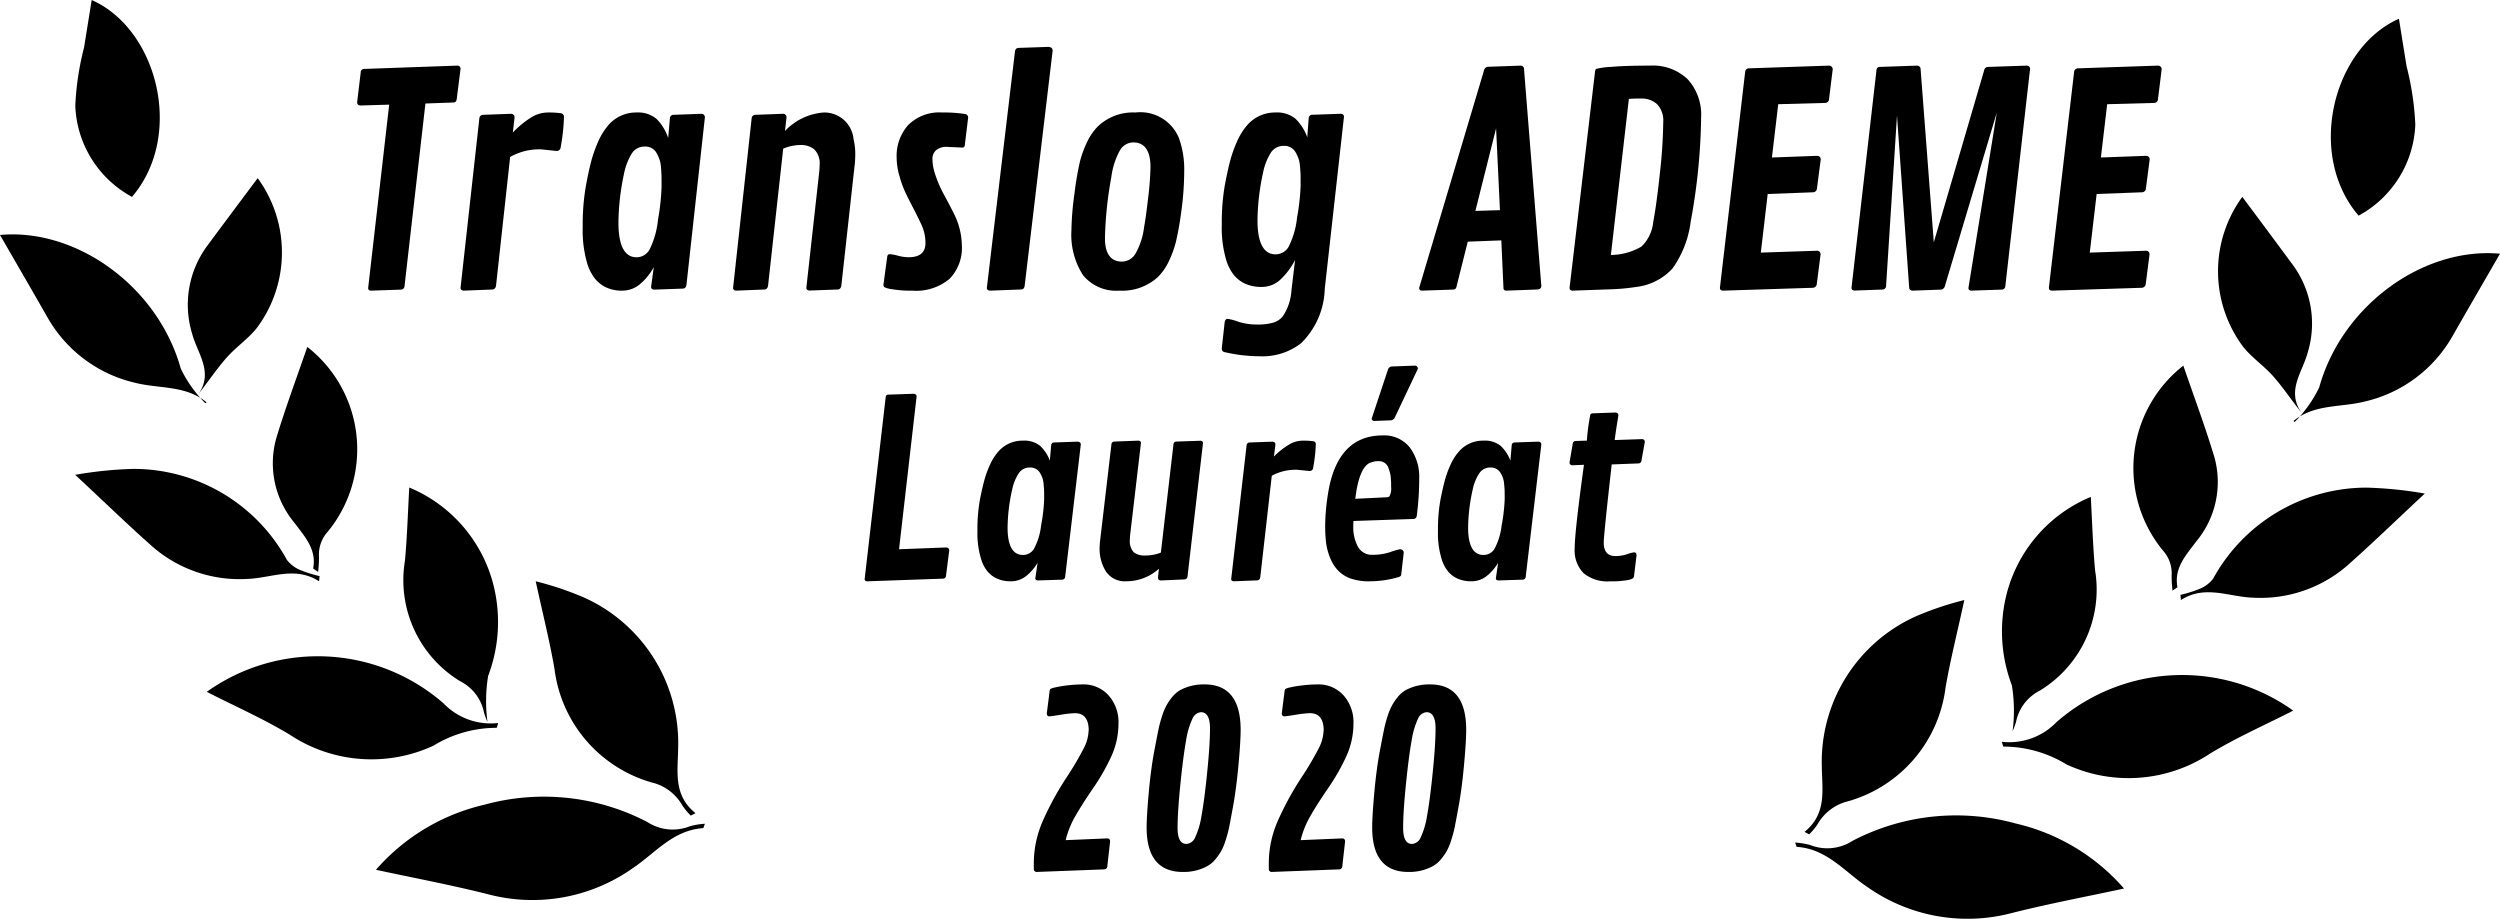 <svg id="Group_85" data-name="Group 85" xmlns="http://www.w3.org/2000/svg" width="117" height="43" viewBox="0 0 117 43">
  <path id="Fill_1" data-name="Fill 1" d="M15.395,1.26c-.05.125-.064.2-.083.2-1.42.1-2.234,1.166-3.288,1.871A8.128,8.128,0,0,1,5.254,4.557C3.52,4.119,1.756,3.789,0,3.41A9.6,9.6,0,0,1,5.079.364a10.472,10.472,0,0,1,7.62.809,2.173,2.173,0,0,0,1.992.2,3.467,3.467,0,0,1,.7-.117" transform="translate(17.594 37.296)"/>
  <path id="Fill_3" data-name="Fill 3" d="M0,1.664A8.948,8.948,0,0,1,11.076,2.2a3.065,3.065,0,0,0,2.559.923,1.737,1.737,0,0,1-.068.225,5.653,5.653,0,0,0-2.955.834,6.906,6.906,0,0,1-6.723-.51C2.645,2.919,1.3,2.331,0,1.664" transform="translate(9.677 30.714)"/>
  <path id="Fill_5" data-name="Fill 5" d="M0,0A14.714,14.714,0,0,1,2.263.761,7.465,7.465,0,0,1,6.667,7.8c-.012,1.086-.246,2.2.81,3.05l-.218.117a3.01,3.01,0,0,1-.389-.465A2.247,2.247,0,0,0,5.429,9.415,6.342,6.342,0,0,1,.879,4.1C.652,2.786.324,1.492,0,0" transform="translate(25.071 27.204)"/>
  <path id="Fill_7" data-name="Fill 7" d="M11.414,5.265c-1.13-.725-2.244-.145-3.368-.11A6.207,6.207,0,0,1,3.618,3.644C2.432,2.594,1.3,1.491,0,.283A18.372,18.372,0,0,1,2.74.005,8.188,8.188,0,0,1,9.91,4.266a1.5,1.5,0,0,0,.659.487,5.877,5.877,0,0,0,.868.27Z" transform="translate(3.519 21.939)"/>
  <path id="Fill_9" data-name="Fill 9" d="M0,.027C3.576-.3,7.393,2.436,8.461,6.284A5.958,5.958,0,0,0,9.607,7.9c.1-.067.065-.037.06-.041-.979-.809-2.231-.627-3.354-.916a6.362,6.362,0,0,1-4.1-3.075C1.483,2.589.745,1.32,0,.027" transform="translate(0 10.969)"/>
  <path id="Fill_11" data-name="Fill 11" d="M3.9,10.969a3.37,3.37,0,0,1-.162-.436A2.1,2.1,0,0,0,2.623,9.066,5.536,5.536,0,0,1,.037,3.429C.141,2.305.173,1.176.24,0A6.73,6.73,0,0,1,4.169,4.519a7.112,7.112,0,0,1-.239,4.3A7.362,7.362,0,0,0,3.9,10.969" transform="translate(18.914 22.816)"/>
  <path id="Fill_13" data-name="Fill 13" d="M2.658,9.214A5.064,5.064,0,0,1,.005,4.952,13.183,13.183,0,0,1,.415,2.223C.535,1.479.654.735.772,0,3.86,1.367,5.12,6.34,2.658,9.214" transform="translate(3.519)"/>
  <path id="Fill_15" data-name="Fill 15" d="M1.625,0a6.081,6.081,0,0,1,.963,8.642,1.592,1.592,0,0,0-.414,1.19,6,6,0,0,1-.043.7c-.131-.1-.234-.144-.229-.173.163-.9-.4-1.484-.893-2.146A4.339,4.339,0,0,1,.176,4.266C.607,2.833,1.136,1.427,1.625,0" transform="translate(12.756 16.235)"/>
  <path id="Fill_17" data-name="Fill 17" d="M3.263,0a5.9,5.9,0,0,1-.069,7.049c-.406.492-.962.872-1.386,1.353C1.351,8.918.968,9.494.5,10.092,1.2,9.061.443,8.21.194,7.278A4.638,4.638,0,0,1,.934,3.124Q2.094,1.559,3.263,0" transform="translate(8.797 8.337)"/>
  <path id="Fill_19" data-name="Fill 19" d="M0,1.26c.05.125.064.2.083.2,1.42.1,2.234,1.166,3.288,1.871a8.128,8.128,0,0,0,6.769,1.226c1.734-.438,3.5-.768,5.254-1.147A9.6,9.6,0,0,0,10.316.364a10.472,10.472,0,0,0-7.62.809,2.173,2.173,0,0,1-1.992.2A3.467,3.467,0,0,0,0,1.26" transform="translate(84.011 38.173)"/>
  <path id="Fill_21" data-name="Fill 21" d="M13.635,1.664A8.948,8.948,0,0,0,2.559,2.2,3.065,3.065,0,0,1,0,3.124a1.737,1.737,0,0,0,.068.225,5.653,5.653,0,0,1,2.955.834,6.906,6.906,0,0,0,6.723-.51c1.246-.754,2.586-1.343,3.89-2.009" transform="translate(93.688 31.592)"/>
  <path id="Fill_23" data-name="Fill 23" d="M7.477,0A14.714,14.714,0,0,0,5.214.761,7.465,7.465,0,0,0,.81,7.8c.012,1.086.246,2.2-.81,3.05l.218.117A3.01,3.01,0,0,0,.607,10.5,2.247,2.247,0,0,1,2.049,9.415,6.342,6.342,0,0,0,6.6,4.1c.227-1.311.556-2.606.879-4.1" transform="translate(84.451 28.082)"/>
  <path id="Fill_25" data-name="Fill 25" d="M.022,5.265c1.13-.725,2.244-.145,3.368-.11A6.207,6.207,0,0,0,7.818,3.644C9,2.594,10.139,1.491,11.436.283A18.372,18.372,0,0,0,8.7.005a8.188,8.188,0,0,0-7.17,4.261,1.5,1.5,0,0,1-.659.487A5.877,5.877,0,0,1,0,5.023Z" transform="translate(102.045 22.816)"/>
  <path id="Fill_27" data-name="Fill 27" d="M9.677.027C6.1-.3,2.284,2.436,1.216,6.284A5.958,5.958,0,0,1,.07,7.9C-.03,7.831,0,7.861.01,7.857c.979-.809,2.231-.627,3.354-.916a6.362,6.362,0,0,0,4.1-3.075C8.194,2.589,8.932,1.32,9.677.027" transform="translate(107.323 11.847)"/>
  <path id="Fill_29" data-name="Fill 29" d="M.5,10.969a3.37,3.37,0,0,0,.162-.436A2.1,2.1,0,0,1,1.775,9.066,5.536,5.536,0,0,0,4.361,3.429c-.1-1.123-.135-2.253-.2-3.429A6.73,6.73,0,0,0,.229,4.519a7.112,7.112,0,0,0,.239,4.3A7.362,7.362,0,0,1,.5,10.969" transform="translate(93.688 23.255)"/>
  <path id="Fill_31" data-name="Fill 31" d="M1.3,9.214A5.064,5.064,0,0,0,3.953,4.952a13.183,13.183,0,0,0-.409-2.729C3.424,1.479,3.305.735,3.187,0,.1,1.367-1.162,6.34,1.3,9.214" transform="translate(109.083 0.878)"/>
  <path id="Fill_33" data-name="Fill 33" d="M2.334,0a6.081,6.081,0,0,0-.963,8.642,1.592,1.592,0,0,1,.414,1.19,6,6,0,0,0,.043.7c.131-.1.234-.144.229-.173-.163-.9.4-1.484.893-2.146a4.339,4.339,0,0,0,.833-3.946C3.351,2.833,2.823,1.427,2.334,0" transform="translate(99.846 17.112)"/>
  <path id="Fill_35" data-name="Fill 35" d="M1.135,0A5.9,5.9,0,0,0,1.2,7.049c.406.492.962.872,1.386,1.353.457.517.84,1.093,1.311,1.691-.707-1.031.054-1.882.3-2.814a4.638,4.638,0,0,0-.741-4.154Q2.3,1.559,1.135,0" transform="translate(103.805 9.214)"/>
  <path id="Fill_37" data-name="Fill 37" d="M2.43.135,1.609,7.276l2.2-.084q.149.006.149.146L3.809,8.5a.148.148,0,0,1-.149.152L.121,8.776Q0,8.776,0,8.669L.983.168a.187.187,0,0,1,.037-.1A.162.162,0,0,1,1.126.039L2.281,0q.149.006.149.135" transform="translate(40.466 18.429)"/>
  <path id="Fill_39" data-name="Fill 39" d="M1.566,6.582a1.535,1.535,0,0,1-.651-.126,1.25,1.25,0,0,1-.441-.332A1.669,1.669,0,0,1,.2,5.629,4.084,4.084,0,0,1,0,4.223,7.8,7.8,0,0,1,.126,2.71c.086-.421.159-.73.222-.945A4.762,4.762,0,0,1,.6,1.1,2.434,2.434,0,0,1,.966.525,1.487,1.487,0,0,1,2.128,0a1.187,1.187,0,0,1,.8.239,1.8,1.8,0,0,1,.461.7L3.451.214a.135.135,0,0,1,.14-.129l1.1-.038c.1.008.146.054.146.139l-.73,6.175a.143.143,0,0,1-.146.145l-1.134.037c-.079-.007-.118-.041-.118-.1l.107-.728a2.27,2.27,0,0,1-.564.643A1.137,1.137,0,0,1,1.566,6.582Zm.881-5.324a.6.6,0,0,0-.517.276,2.157,2.157,0,0,0-.3.736,8.4,8.4,0,0,0-.219,1.8c0,.849.242,1.28.718,1.28a.6.6,0,0,0,.51-.275,3.008,3.008,0,0,0,.34-1.106,8.072,8.072,0,0,0,.143-1.211c0-.252,0-.414-.005-.481-.006-.085-.014-.176-.023-.271a1.081,1.081,0,0,0-.061-.283,1.42,1.42,0,0,0-.118-.233A.519.519,0,0,0,2.447,1.258Z" transform="translate(45.744 20.622)"/>
  <path id="Fill_41" data-name="Fill 41" d="M2.731,6.409l.045-.415a2.262,2.262,0,0,1-1.527.587A1.058,1.058,0,0,1,.3,6.129,1.989,1.989,0,0,1,0,5,2.8,2.8,0,0,1,.022,4.69L.552.178A.136.136,0,0,1,.691.043L1.817,0q.117.011.117.113l-.5,4.253a2.189,2.189,0,0,0-.017.259.771.771,0,0,0,.181.6.838.838,0,0,0,.546.151,2.029,2.029,0,0,0,.722-.135L3.456.178A.136.136,0,0,1,3.6.043L4.721.005q.117.011.117.113L4.114,6.355a.148.148,0,0,1-.15.14l-1.087.048c-.1,0-.145-.048-.145-.135" transform="translate(51.462 20.622)"/>
  <path id="Fill_43" data-name="Fill 43" d="M3.675,1.422,3.09,1.363a2.331,2.331,0,0,0-1.19.28L1.36,6.393q-.022.135-.137.146l-1.1.043Q0,6.571,0,6.479L.721.215A.142.142,0,0,1,.857.086L1.922.048q.147.005.148.14L2,.743A3.584,3.584,0,0,1,2.681.2,1.27,1.27,0,0,1,3.339,0a3.576,3.576,0,0,1,.505.027.134.134,0,0,1,.115.151,7.156,7.156,0,0,1-.126,1.1.15.15,0,0,1-.158.14" transform="translate(57.62 20.622)"/>
  <path id="Fill_45" data-name="Fill 45" d="M2.118,10.092a2.585,2.585,0,0,1-.983-.149,1.593,1.593,0,0,1-.562-.386,1.9,1.9,0,0,1-.345-.567,2.923,2.923,0,0,1-.181-.655A6.556,6.556,0,0,1,0,7.442a9.818,9.818,0,0,1,.124-1.4C.4,4.2,1.26,3.266,2.687,3.266a1.525,1.525,0,0,1,1.271.561A2.3,2.3,0,0,1,4.4,5.282,13.252,13.252,0,0,1,4.286,7.02a.161.161,0,0,1-.175.156L1.321,7.27c0,.052-.005.125-.005.222a1.91,1.91,0,0,0,.223.995.74.74,0,0,0,.674.366,2.616,2.616,0,0,0,.839-.13,2.6,2.6,0,0,1,.454-.13.176.176,0,0,1,.119.044.156.156,0,0,1,.05.122l-.112.977a.177.177,0,0,1-.032.109.3.3,0,0,1-.1.052A4.821,4.821,0,0,1,2.118,10.092Zm.415-5.621a.988.988,0,0,0-.494.105c-.267.162-.462.6-.581,1.3l-.051.356L2.88,6.16A.2.2,0,0,0,3,6.126a.757.757,0,0,0,.085-.458,3.682,3.682,0,0,0-.026-.528,1.555,1.555,0,0,0-.087-.313A.46.46,0,0,0,2.533,4.471ZM2.3,2.588h0c-.082-.007-.124-.045-.124-.112L2.936.189a.2.2,0,0,1,.186-.15L4.189,0a.138.138,0,0,1,.147.15L3.253,2.438a.226.226,0,0,1-.2.122Z" transform="translate(62.019 17.112)"/>
  <path id="Fill_47" data-name="Fill 47" d="M1.566,6.582a1.535,1.535,0,0,1-.651-.126,1.25,1.25,0,0,1-.441-.332A1.669,1.669,0,0,1,.2,5.629,4.084,4.084,0,0,1,0,4.223,7.8,7.8,0,0,1,.126,2.71c.086-.421.159-.73.222-.945A4.762,4.762,0,0,1,.6,1.1,2.434,2.434,0,0,1,.966.525,1.487,1.487,0,0,1,2.128,0a1.187,1.187,0,0,1,.8.239,1.8,1.8,0,0,1,.461.7L3.451.214a.135.135,0,0,1,.14-.129l1.1-.038c.1.008.146.054.146.139l-.73,6.175a.143.143,0,0,1-.146.145l-1.134.037c-.079-.007-.118-.041-.118-.1l.107-.728a2.27,2.27,0,0,1-.564.643A1.137,1.137,0,0,1,1.566,6.582Zm.881-5.324a.6.6,0,0,0-.517.276,2.157,2.157,0,0,0-.3.736,8.4,8.4,0,0,0-.219,1.8c0,.849.242,1.28.718,1.28a.6.6,0,0,0,.51-.275,3.008,3.008,0,0,0,.34-1.106,8.072,8.072,0,0,0,.143-1.211c0-.252,0-.414-.005-.481-.006-.085-.014-.176-.023-.271a1.081,1.081,0,0,0-.061-.283,1.42,1.42,0,0,0-.118-.233A.519.519,0,0,0,2.447,1.258Z" transform="translate(67.297 20.622)"/>
  <path id="Fill_49" data-name="Fill 49" d="M.811,1.315A9.27,9.27,0,0,1,.976.084.168.168,0,0,1,1.091.038L2.138,0q.148.011.148.135-.1.6-.175,1.153l1.277-.043a.123.123,0,0,1,.132.141l-.154.861a.139.139,0,0,1-.137.135L1.973,2.43Q1.6,5.743,1.6,6.085q0,.633.548.633a1.726,1.726,0,0,0,.543-.087,1.575,1.575,0,0,1,.329-.087q.115,0,.115.141l-.115.947a.248.248,0,0,1-.041.119.686.686,0,0,1-.269.092A4.186,4.186,0,0,1,1.9,7.9a1.754,1.754,0,0,1-1.25-.387A1.525,1.525,0,0,1,.241,6.355q0-.769.433-3.909l-.537.022Q0,2.463,0,2.333l.148-.871a.135.135,0,0,1,.143-.13Z" transform="translate(73.455 19.306)"/>
  <path id="Fill_51" data-name="Fill 51" d="M2.569,2.161q0-.815-.646-.815a4.9,4.9,0,0,0-.663.074q-.467.074-.532.074-.12,0-.12-.148L.739.317a.157.157,0,0,1,.033-.1A.646.646,0,0,1,.977.145a5.026,5.026,0,0,1,.595-.1A6.083,6.083,0,0,1,2.264,0,1.575,1.575,0,0,1,3.5.514a1.884,1.884,0,0,1,.462,1.308,3.7,3.7,0,0,1-.326,1.524,9.74,9.74,0,0,1-.872,1.526q-.546.8-.847,1.338a4.157,4.157,0,0,0-.426,1.078l1.949-.082q.13.005.13.148l-.13,1.154a.149.149,0,0,1-.147.148l-3.155.12A.132.132,0,0,1,0,8.628V8.343A4.939,4.939,0,0,1,.451,6.319,14.277,14.277,0,0,1,1.5,4.4a14.405,14.405,0,0,0,.855-1.447,1.911,1.911,0,0,0,.209-.8" transform="translate(48.383 32.031)"/>
  <path id="Fill_53" data-name="Fill 53" d="M1.688,8.776C.568,8.776,0,8.076,0,6.7c0-.345.034-.9.1-1.641S.255,3.664.358,3.118C.474,2.51.535,2.2.568,2.047S.652,1.7.72,1.489a2.913,2.913,0,0,1,.206-.5A2.6,2.6,0,0,1,1.2.585,1.371,1.371,0,0,1,1.581.26,2.326,2.326,0,0,1,2.722,0C3.834,0,4.4.714,4.4,2.122c0,.358-.034.908-.1,1.634s-.151,1.376-.248,1.914-.167.9-.2,1.061-.086.346-.152.558a2.732,2.732,0,0,1-.206.5,2.628,2.628,0,0,1-.28.4,1.305,1.305,0,0,1-.378.317A2.3,2.3,0,0,1,1.688,8.776ZM2.547,1.3a.478.478,0,0,0-.4.3,3.711,3.711,0,0,0-.3,1.023c-.088.48-.177,1.163-.265,2.03s-.133,1.557-.133,2.06.139.752.412.752a.475.475,0,0,0,.407-.3,3.687,3.687,0,0,0,.3-1.015c.089-.482.178-1.164.265-2.027.09-.888.133-1.565.133-2.068S2.821,1.3,2.547,1.3Z" transform="translate(53.662 32.031)"/>
  <path id="Fill_55" data-name="Fill 55" d="M2.569,2.161q0-.815-.646-.815a4.9,4.9,0,0,0-.663.074q-.467.074-.532.074-.12,0-.12-.148L.739.317a.157.157,0,0,1,.033-.1A.646.646,0,0,1,.977.145a5.026,5.026,0,0,1,.595-.1A6.083,6.083,0,0,1,2.264,0,1.575,1.575,0,0,1,3.5.514a1.884,1.884,0,0,1,.462,1.308,3.7,3.7,0,0,1-.326,1.524,9.74,9.74,0,0,1-.872,1.526q-.546.8-.847,1.338a4.157,4.157,0,0,0-.426,1.078l1.949-.082q.13.005.13.148l-.13,1.154a.149.149,0,0,1-.147.148l-3.155.12A.132.132,0,0,1,0,8.628V8.343A4.939,4.939,0,0,1,.451,6.319,14.277,14.277,0,0,1,1.5,4.4a14.405,14.405,0,0,0,.855-1.447,1.911,1.911,0,0,0,.209-.8" transform="translate(59.38 32.031)"/>
  <path id="Fill_57" data-name="Fill 57" d="M1.688,8.776C.568,8.776,0,8.076,0,6.7c0-.345.034-.9.1-1.641S.255,3.664.358,3.118C.474,2.51.535,2.2.568,2.047S.652,1.7.72,1.489a2.913,2.913,0,0,1,.206-.5A2.6,2.6,0,0,1,1.2.585,1.371,1.371,0,0,1,1.581.26,2.326,2.326,0,0,1,2.722,0C3.834,0,4.4.714,4.4,2.122c0,.358-.034.908-.1,1.634s-.151,1.376-.248,1.914-.167.9-.2,1.061-.086.346-.152.558a2.732,2.732,0,0,1-.206.5,2.628,2.628,0,0,1-.28.4,1.305,1.305,0,0,1-.378.317A2.3,2.3,0,0,1,1.688,8.776ZM2.547,1.3a.478.478,0,0,0-.4.3,3.711,3.711,0,0,0-.3,1.023c-.088.48-.177,1.163-.265,2.03s-.133,1.557-.133,2.06.139.752.412.752a.475.475,0,0,0,.407-.3,3.687,3.687,0,0,0,.3-1.015c.089-.482.178-1.164.265-2.027.09-.888.133-1.565.133-2.068S2.821,1.3,2.547,1.3Z" transform="translate(64.218 32.031)"/>
  <path id="Fill_59" data-name="Fill 59" d="M.342.154,4.684,0a.146.146,0,0,1,.154.167L4.664,1.539a.316.316,0,0,1-.044.14.164.164,0,0,1-.124.047l-1.3.047-.978,8.544a.169.169,0,0,1-.174.167L.65,10.531q-.134,0-.134-.127L1.5,1.826l-1.334.04Q0,1.86,0,1.713L.167.321A.159.159,0,0,1,.342.154" transform="translate(16.714 3.071)"/>
  <path id="Fill_61" data-name="Fill 61" d="M4.491,1.8l-.714-.075a2.771,2.771,0,0,0-1.455.355L1.662,8.1q-.027.171-.167.184L.147,8.337Q0,8.323,0,8.207L.881.273A.176.176,0,0,1,1.048.109l1.3-.048q.18.007.18.177l-.08.7A4.411,4.411,0,0,1,3.277.249,1.51,1.51,0,0,1,4.081,0,4.237,4.237,0,0,1,4.7.034a.169.169,0,0,1,.14.191,9.382,9.382,0,0,1-.153,1.4.186.186,0,0,1-.193.177" transform="translate(21.553 5.265)"/>
  <path id="Fill_63" data-name="Fill 63" d="M1.85,8.337a1.713,1.713,0,0,1-.77-.159,1.506,1.506,0,0,1-.52-.42,2.17,2.17,0,0,1-.329-.628A5.5,5.5,0,0,1,0,5.349,10.492,10.492,0,0,1,.149,3.433c.1-.538.188-.93.262-1.2a6.415,6.415,0,0,1,.3-.844A3.135,3.135,0,0,1,1.141.665,1.706,1.706,0,0,1,2.514,0a1.345,1.345,0,0,1,.942.3A2.29,2.29,0,0,1,4,1.193L4.08.271A.163.163,0,0,1,4.245.109l1.3-.048a.161.161,0,0,1,.172.176L4.856,8.059c-.013.118-.07.179-.172.183l-1.34.048C3.25,8.28,3.2,8.238,3.2,8.16l.126-.923a2.81,2.81,0,0,1-.667.814A1.286,1.286,0,0,1,1.85,8.337ZM2.893,1.594a.7.7,0,0,0-.611.349,2.857,2.857,0,0,0-.351.933,11.332,11.332,0,0,0-.259,2.279c0,1.076.286,1.621.85,1.621a.7.7,0,0,0,.6-.349,4.031,4.031,0,0,0,.4-1.4,10.925,10.925,0,0,0,.168-1.534c0-.334,0-.528-.006-.61S3.676,2.7,3.662,2.54a1.446,1.446,0,0,0-.074-.359,1.858,1.858,0,0,0-.139-.3A.6.6,0,0,0,2.893,1.594Z" transform="translate(27.271 5.265)"/>
  <path id="Fill_65" data-name="Fill 65" d="M2.5.239,2.428.866A2.77,2.77,0,0,1,4.244,0,1.372,1.372,0,0,1,5.639,1.255a2.865,2.865,0,0,1,.079.645,4.783,4.783,0,0,1-.02.488L5.067,8.1q-.026.171-.164.184l-1.329.048q-.145-.013-.145-.129l.6-5.4a2.923,2.923,0,0,0,.02-.321.932.932,0,0,0-.253-.761,1,1,0,0,0-.641-.2,2.155,2.155,0,0,0-.809.17L1.638,8.1q-.026.171-.165.184L.145,8.337Q0,8.323,0,8.207L.869.273A.175.175,0,0,1,1.033.109L2.323.061A.161.161,0,0,1,2.5.239" transform="translate(34.308 5.265)"/>
  <path id="Fill_67" data-name="Fill 67" d="M3.7,1.642l-.736-.034a.745.745,0,0,0-.492.149.529.529,0,0,0-.179.431,2.261,2.261,0,0,0,.1.621,5.568,5.568,0,0,0,.452,1.058q.322.6.446.855a3.414,3.414,0,0,1,.378,1.486,2.082,2.082,0,0,1-.576,1.577,2.44,2.44,0,0,1-1.748.553,5.26,5.26,0,0,1-.925-.065,1.235,1.235,0,0,1-.381-.1A.167.167,0,0,1,0,8.052L.169,6.8c.009-.113.046-.17.114-.17A1.921,1.921,0,0,1,.671,6.7a2.023,2.023,0,0,0,.5.074q.794,0,.794-.658a2.025,2.025,0,0,0-.192-.875q-.192-.407-.417-.841t-.349-.7a5.008,5.008,0,0,1-.257-.722,3.13,3.13,0,0,1-.133-.868A2.158,2.158,0,0,1,1.162.583,2.062,2.062,0,0,1,2.748,0,6.289,6.289,0,0,1,3.8.068a.167.167,0,0,1,.163.176L3.815,1.452q0,.19-.117.19" transform="translate(41.346 5.265)"/>
  <path id="Fill_69" data-name="Fill 69" d="M3.079.182,1.771,11.173a.267.267,0,0,1-.05.134.2.2,0,0,1-.135.047l-1.429.054Q0,11.395,0,11.281L1.315.229a.266.266,0,0,1,.05-.135A.2.2,0,0,1,1.5.047L2.894,0q.185.02.185.182" transform="translate(46.184 2.194)"/>
  <path id="Fill_71" data-name="Fill 71" d="M2.243,8.337a2,2,0,0,1-1.7-.723A3.5,3.5,0,0,1,0,5.508,13.439,13.439,0,0,1,.138,3.826,14.789,14.789,0,0,1,.393,2.317a4.866,4.866,0,0,1,.334-.923,2.667,2.667,0,0,1,.51-.743A2.376,2.376,0,0,1,2.993,0,1.951,1.951,0,0,1,5.029,1.193a4.282,4.282,0,0,1,.249,1.544,13.8,13.8,0,0,1-.134,1.876,14.22,14.22,0,0,1-.253,1.435,4.916,4.916,0,0,1-.33.909,2.634,2.634,0,0,1-.508.736A2.467,2.467,0,0,1,2.243,8.337ZM2.894,1.4a.731.731,0,0,0-.625.374,3.475,3.475,0,0,0-.4,1.241,17.881,17.881,0,0,0-.3,2.863c0,.729.269,1.1.8,1.1A.746.746,0,0,0,3,6.6a3.309,3.309,0,0,0,.4-1.237c.048-.238.109-.678.187-1.346A14.044,14.044,0,0,0,3.7,2.557C3.7,1.792,3.429,1.4,2.894,1.4Z" transform="translate(50.143 5.265)"/>
  <path id="Fill_73" data-name="Fill 73" d="M1.765,11.408a7.155,7.155,0,0,1-1.572-.18.316.316,0,0,1-.153-.056A.185.185,0,0,1,0,11.036l.132-1.2c.014-.121.062-.179.147-.179a2.489,2.489,0,0,1,.484.132,2.787,2.787,0,0,0,.888.133,2.575,2.575,0,0,0,.767-.09.9.9,0,0,0,.441-.3,2.43,2.43,0,0,0,.4-1.2L3.43,6.9a3.364,3.364,0,0,1-.706.937,1.264,1.264,0,0,1-.85.326,1.811,1.811,0,0,1-.793-.156A1.5,1.5,0,0,1,.561,7.6a2.1,2.1,0,0,1-.329-.615A5.28,5.28,0,0,1,0,5.239,10.055,10.055,0,0,1,.149,3.362c.1-.512.187-.907.262-1.174a6.083,6.083,0,0,1,.3-.827A3.042,3.042,0,0,1,1.141.651,1.721,1.721,0,0,1,2.514,0,1.359,1.359,0,0,1,3.45.293a2.263,2.263,0,0,1,.55.87l.067-.89A.163.163,0,0,1,4.239.106L5.579.059c.092.013.139.061.139.14l-.9,8.059A3.694,3.694,0,0,1,3.708,10.8,2.943,2.943,0,0,1,1.765,11.408ZM2.893,1.562a.7.7,0,0,0-.611.342,2.749,2.749,0,0,0-.351.913A10.9,10.9,0,0,0,1.671,5.05c0,1.053.286,1.588.85,1.588a.708.708,0,0,0,.6-.342,3.909,3.909,0,0,0,.4-1.372,10.463,10.463,0,0,0,.168-1.5c0-.328,0-.518-.006-.6s-.012-.182-.026-.336a1.381,1.381,0,0,0-.074-.352,1.811,1.811,0,0,0-.139-.29A.6.6,0,0,0,2.893,1.562Z" transform="translate(57.18 5.265)"/>
  <path id="Fill_75" data-name="Fill 75" d="M4.091,10.531h0c-.1,0-.146-.043-.146-.129l-.1-2.223-1.571.06-.519,2.075a.254.254,0,0,1-.056.128.2.2,0,0,1-.124.04l-1.433.048C.047,10.531,0,10.488,0,10.4L3.039.209A.2.2,0,0,1,3.226.054L4.749,0a.155.155,0,0,1,.158.162l.81,10.147c0,.1-.061.159-.18.168ZM3.6,2.937h0L2.631,6.8,3.78,6.764,3.6,2.938Z" transform="translate(66.417 3.071)"/>
  <path id="Fill_77" data-name="Fill 77" d="M.152,10.531h0c-.1,0-.152-.046-.152-.128L1.194.268A.2.2,0,0,1,1.243.154,3.477,3.477,0,0,1,1.94.06C2.376.02,2.988,0,3.759,0A2.36,2.36,0,0,1,5.537.646a2.463,2.463,0,0,1,.621,1.772,28.585,28.585,0,0,1-.49,4.891,4.8,4.8,0,0,1-.849,2.183,2.729,2.729,0,0,1-1.685.864,9.9,9.9,0,0,1-1.263.114Zm3.207-8.99a4.694,4.694,0,0,0-.583.02l-.842,7.3a2.876,2.876,0,0,0,1.426-.389,1.824,1.824,0,0,0,.555-1.146c.105-.557.211-1.332.314-2.3a23.672,23.672,0,0,0,.156-2.391,1.1,1.1,0,0,0-.276-.817A1.034,1.034,0,0,0,3.359,1.541Z" transform="translate(73.455 3.071)"/>
  <path id="Fill_79" data-name="Fill 79" d="M4.362,5.928l-2.126.08L1.914,8.751l2.619-.087c.118,0,.178.063.178.174l-.178,1.385a.192.192,0,0,1-.178.174l-4.2.134Q0,10.531,0,10.4L1.183.281A.178.178,0,0,1,1.361.127L5.107,0a.168.168,0,0,1,.171.181L5.107,1.565a.182.182,0,0,1-.178.181l-2.2.06L2.434,4.3,4.54,4.222q.178.007.178.174L4.54,5.76a.183.183,0,0,1-.178.167" transform="translate(80.492 3.071)"/>
  <path id="Fill_81" data-name="Fill 81" d="M2.7,10.4l-.571-8.06-.51,7.965a.168.168,0,0,1-.177.175l-1.3.047Q0,10.517,0,10.4L1.169.215A.228.228,0,0,1,1.213.1a.2.2,0,0,1,.133-.04L3.057,0a.163.163,0,0,1,.177.162l.618,8.107L6.21.215A.184.184,0,0,1,6.4.061L8.187,0q.17.007.17.162L7.2,10.315a.173.173,0,0,1-.184.168l-1.4.047c-.095,0-.143-.043-.143-.128L6.8,2.2,4.369,10.322a.211.211,0,0,1-.2.162l-1.318.047q-.136-.013-.15-.128" transform="translate(86.65 3.071)"/>
  <path id="Fill_83" data-name="Fill 83" d="M4.362,5.928l-2.126.08L1.914,8.751l2.619-.087c.118,0,.178.063.178.174l-.178,1.385a.192.192,0,0,1-.178.174l-4.2.134Q0,10.531,0,10.4L1.183.281A.178.178,0,0,1,1.361.127L5.107,0a.168.168,0,0,1,.171.181L5.107,1.565a.182.182,0,0,1-.178.181l-2.2.06L2.434,4.3,4.54,4.222q.178.007.178.174L4.54,5.76a.183.183,0,0,1-.178.167" transform="translate(95.887 3.071)"/>
</svg>
